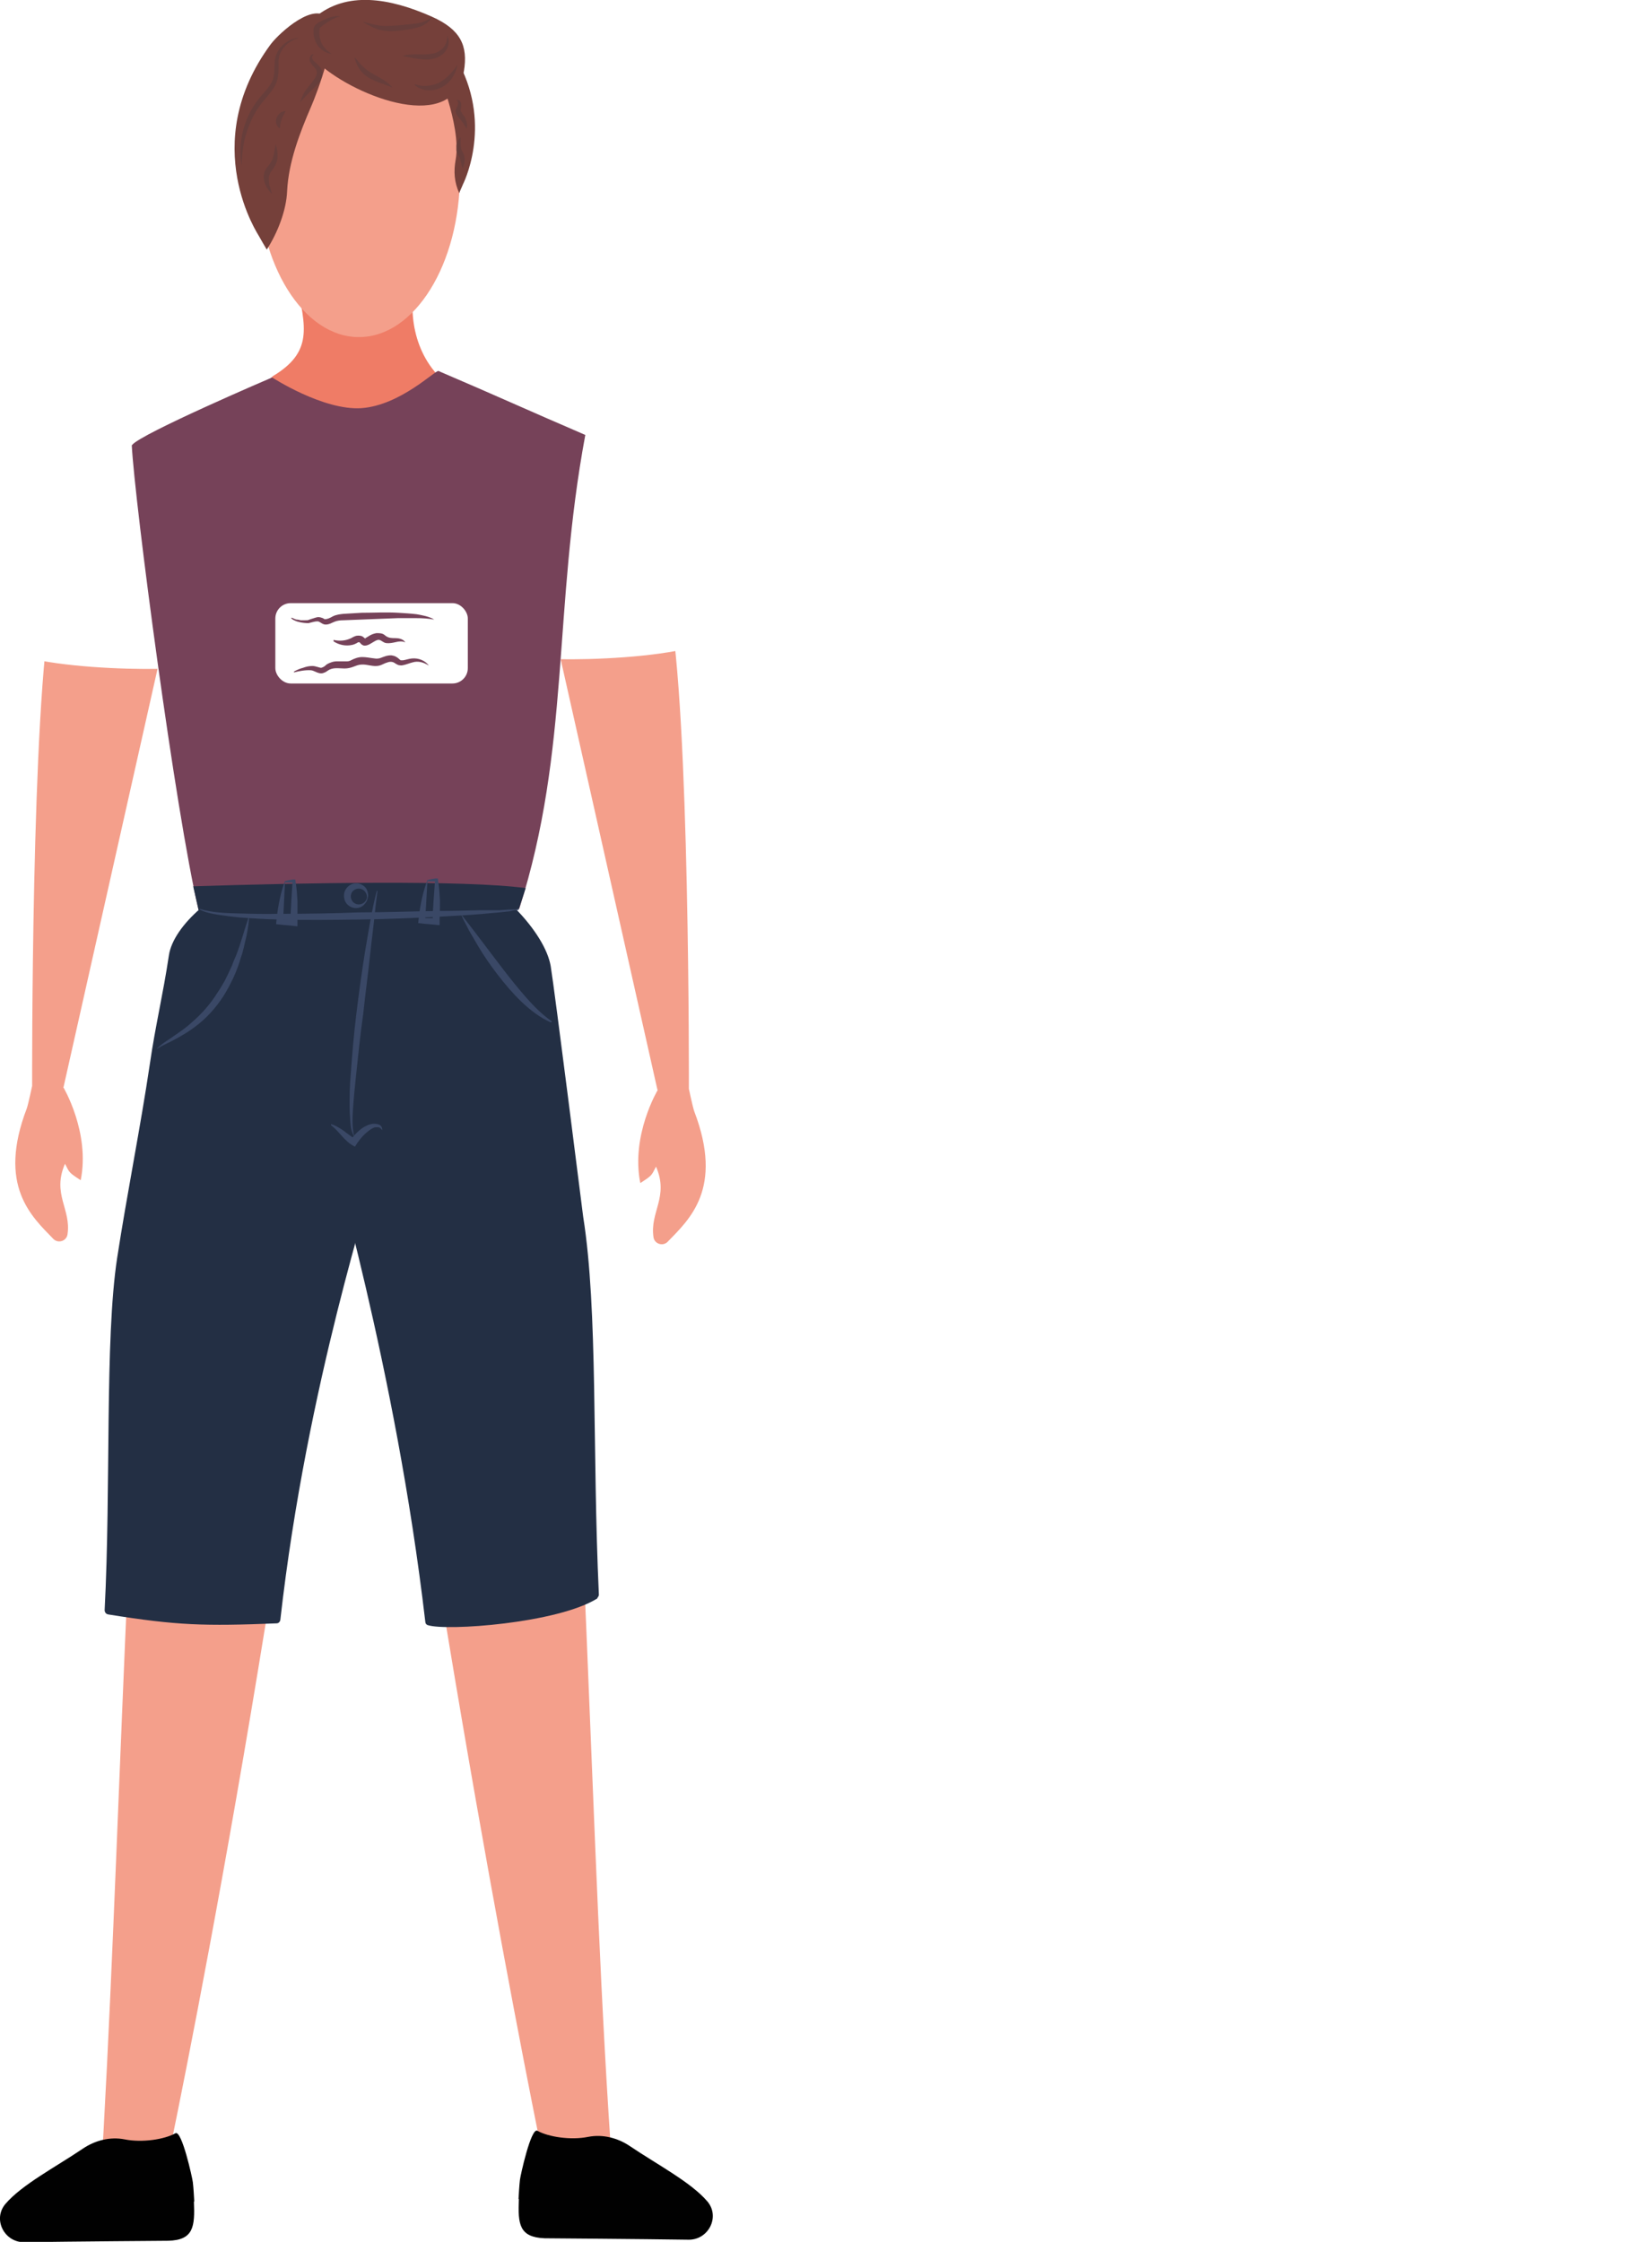 <?xml version="1.0" encoding="UTF-8"?> <svg xmlns="http://www.w3.org/2000/svg" xmlns:xlink="http://www.w3.org/1999/xlink" viewBox="0 0 46.26 62.78"><defs><style> .cls-1 { mask: url(#mask); } .cls-2 { filter: url(#luminosity-noclip-2); } .cls-3 { fill: #f49f8b; } .cls-4 { fill: #010101; } .cls-5 { fill: #ef7c66; } .cls-6 { fill: #fff; } .cls-7 { fill: #673e3b; } .cls-8 { fill: #232f44; } .cls-9 { fill: #3a4866; } .cls-10 { fill: #75403a; } .cls-11 { fill: #764259; } .cls-12, .cls-13 { mix-blend-mode: multiply; } .cls-13 { fill: url(#linear-gradient); } .cls-14 { isolation: isolate; } .cls-15 { fill: url(#linear-gradient-2); opacity: .4; } .cls-16 { mask: url(#mask-1); } </style><filter id="luminosity-noclip-2" data-name="luminosity-noclip" x=".27" y="50.59" width="45.99" height="12.2" color-interpolation-filters="sRGB" filterUnits="userSpaceOnUse"><feFlood flood-color="#fff" result="bg"></feFlood><feBlend in="SourceGraphic" in2="bg"></feBlend></filter><filter id="luminosity-noclip-3" x="8417.43" y="-8439.45" width="-32766" height="32766" color-interpolation-filters="sRGB" filterUnits="userSpaceOnUse"><feFlood flood-color="#fff" result="bg"></feFlood><feBlend in="SourceGraphic" in2="bg"></feBlend></filter><mask id="mask-1" x="8417.43" y="-8439.45" width="-32766" height="32766" maskUnits="userSpaceOnUse"></mask><linearGradient id="linear-gradient" x1="-6166.45" y1="7953.29" x2="-6120.46" y2="7953.29" gradientTransform="translate(6166.72 -7896.6)" gradientUnits="userSpaceOnUse"><stop offset="0" stop-color="#fff"></stop><stop offset=".04" stop-color="#e8e8e8"></stop><stop offset=".13" stop-color="#b8b8b8"></stop><stop offset=".23" stop-color="#8e8e8e"></stop><stop offset=".33" stop-color="#6a6a6a"></stop><stop offset=".44" stop-color="#4c4c4c"></stop><stop offset=".55" stop-color="#363636"></stop><stop offset=".67" stop-color="#262626"></stop><stop offset=".81" stop-color="#1c1c1c"></stop><stop offset="1" stop-color="#1a1a1a"></stop></linearGradient><mask id="mask" x=".27" y="50.59" width="45.99" height="12.2" maskUnits="userSpaceOnUse"><g class="cls-2"><g class="cls-16"><path class="cls-13" d="M20.43,62.56c-.16-.11-.84-.2-1.33-.3-.11-.02-.26-.04-.43-.05,2.16-.88,4.81-1.89,7.38-2.9,.15-.01,.3-.02,.43-.03,.05,0,.09-.01,.11-.02,2.03-.8,4.28-1.54,5.29-2.06,.06-.03,2.64-1.24,2.88-1.36,.17-.09,.12-.2-.1-.3,.05,0,.08,0,.09,0l.51-.11c1.79-.43,3.11-.83,4.42-1.24-1.18,.73-3.81,2.34-3.81,2.34,0,0-1.45,.25-1.9,.51,.46-.04,.43-.04,.69-.09-.09,.17-.86,.25-1.14,.39-.07,.04,.13,.05,.33,.02,.93-.12,2.37-.29,2.71-.71,.02-.02,.19-.12,.19-.12,0,0,4.54-1.62,6.26-2.38,.17,0,.33-.01,.48-.02,.16,0,.32-.03,.37-.06,1.07-.7,.04-1.04-.12-1.09-1.3-.15-1.79-.21-3.12-.36,0,0-.05,0-.12,0-.14-.1,0-.22,.29-.33,1.1-.14,2.26-.38,3.12-.65,.08-.01,.15-.03,.23-.04,0,0,1.53-.28,1.71-.61,.54-.15,.58-.24-.03-.31-.85-.1-1.88-.14-3.09-.02-.41-.02-1.47,.11-1.84,.17-3.59,.55-3.23,1.04-3.23,1.04,0,.02,0,.05,.01,.07,.02,0,.05,0,.07-.01-.16,.14-.16,.25,0,.34-.3,.16-.65,.26-1.85,.37-.3,.02-4.56,.31-4.97,.37-.32,.04-3.32,.38-6.21,1.09-.11,.03-.1,.06,.02,.06,.14,0,.29,.01,.46,.02-2.56,.79-6.78,2.31-6.78,2.31,0,0-.38,.1-.49,.12-2,.42-1.5,.59-1.24,.71,.06,.03,.34,.01,.47-.02,.49-.14,.17-.22,1.01-.39,0,.05-.03,.05,.19,.09,1-.26,.93-.51,.93-.51,0,0,6-1.52,8.97-2.28-.88,.44-1.79,.9-2.29,1.18,0,0-.08,.05-.08,.05-.05,.03-.09,.06-.13,.08-.68,.08-1.25,.17-1.52,.25-.78,.22-1.45,.38-2.17,.59-1.25,.35-2.61,.71-3.88,1.06-1.59,.45-3.63,1.24-5.69,1.91-.03,.01-.02,.02,.03,.02,.17,0,.33,.01,.48,.02-2.98,.99-5.93,1.99-8.57,2.84-.23,0-.47,.03-.71,.05-1.05,.1-2.25,.2-3.01,.3-.59,.08-.61,.21-.06,.21,1.31,0,4.06,0,4.06,0,.72,0,.96-.08,1.32-.21,.09-.03,.18-.07,.26-.11,.05-.02,.5-.29,.25-.27-.02,0-.05,0-.08,0,1.85-.48,5.62-1.48,10.33-2.78,.1,0,.19,0,.29,0,.06,0,.13,0,.16-.02,2.89-.86,6-1.62,7.82-2.05-.74,.49-1.97,1.24-3.78,2.06,.1,.02,.27,.03,.51,.03-2.51,1.3-4.26,2.27-5.08,2.74-.15-.01-1.16,.25-1.22,.27-.12,.04-.23,.07-.33,.11-.41,.14-.57,.21,.13,.21,0,0,2.72,0,4.02,0,.55,0,1.23-.13,1.1-.21Z"></path></g></g></mask><linearGradient id="linear-gradient-2" x1="-6166.45" y1="7953.29" x2="-6120.46" y2="7953.29" gradientTransform="translate(6166.72 -7896.6)" gradientUnits="userSpaceOnUse"><stop offset="0" stop-color="#4e4d4d"></stop><stop offset=".11" stop-color="#4e4d4d"></stop><stop offset="1" stop-color="#4e4d4d"></stop></linearGradient></defs><g class="cls-14"><g id="_Слой_2" data-name="Слой 2"><g id="_Слой_1-2" data-name="Слой 1"><g><g class="cls-12"><g class="cls-1"><path class="cls-15" d="M20.43,62.56c-.16-.11-.84-.2-1.33-.3-.11-.02-.26-.04-.43-.05,2.16-.88,4.81-1.89,7.38-2.9,.15-.01,.3-.02,.43-.03,.05,0,.09-.01,.11-.02,2.03-.8,4.28-1.54,5.29-2.06,.06-.03,2.64-1.24,2.88-1.36,.17-.09,.12-.2-.1-.3,.05,0,.08,0,.09,0l.51-.11c1.79-.43,3.11-.83,4.42-1.24-1.18,.73-3.81,2.34-3.81,2.34,0,0-1.45,.25-1.9,.51,.46-.04,.43-.04,.69-.09-.09,.17-.86,.25-1.14,.39-.07,.04,.13,.05,.33,.02,.93-.12,2.37-.29,2.71-.71,.02-.02,.19-.12,.19-.12,0,0,4.54-1.62,6.26-2.38,.17,0,.33-.01,.48-.02,.16,0,.32-.03,.37-.06,1.07-.7,.04-1.04-.12-1.09-1.3-.15-1.79-.21-3.12-.36,0,0-.05,0-.12,0-.14-.1,0-.22,.29-.33,1.1-.14,2.26-.38,3.12-.65,.08-.01,.15-.03,.23-.04,0,0,1.53-.28,1.71-.61,.54-.15,.58-.24-.03-.31-.85-.1-1.88-.14-3.09-.02-.41-.02-1.47,.11-1.84,.17-3.59,.55-3.23,1.04-3.23,1.04,0,.02,0,.05,.01,.07,.02,0,.05,0,.07-.01-.16,.14-.16,.25,0,.34-.3,.16-.65,.26-1.85,.37-.3,.02-4.56,.31-4.97,.37-.32,.04-3.32,.38-6.21,1.09-.11,.03-.1,.06,.02,.06,.14,0,.29,.01,.46,.02-2.56,.79-6.78,2.31-6.78,2.31,0,0-.38,.1-.49,.12-2,.42-1.5,.59-1.24,.71,.06,.03,.34,.01,.47-.02,.49-.14,.17-.22,1.01-.39,0,.05-.03,.05,.19,.09,1-.26,.93-.51,.93-.51,0,0,6-1.52,8.97-2.28-.88,.44-1.79,.9-2.29,1.18,0,0-.08,.05-.08,.05-.05,.03-.09,.06-.13,.08-.68,.08-1.25,.17-1.52,.25-.78,.22-1.45,.38-2.17,.59-1.25,.35-2.61,.71-3.88,1.06-1.59,.45-3.63,1.24-5.69,1.91-.03,.01-.02,.02,.03,.02,.17,0,.33,.01,.48,.02-2.98,.99-5.93,1.99-8.57,2.84-.23,0-.47,.03-.71,.05-1.05,.1-2.25,.2-3.01,.3-.59,.08-.61,.21-.06,.21,1.31,0,4.06,0,4.06,0,.72,0,.96-.08,1.32-.21,.09-.03,.18-.07,.26-.11,.05-.02,.5-.29,.25-.27-.02,0-.05,0-.08,0,1.85-.48,5.62-1.48,10.33-2.78,.1,0,.19,0,.29,0,.06,0,.13,0,.16-.02,2.89-.86,6-1.62,7.82-2.05-.74,.49-1.97,1.24-3.78,2.06,.1,.02,.27,.03,.51,.03-2.51,1.3-4.26,2.27-5.08,2.74-.15-.01-1.16,.25-1.22,.27-.12,.04-.23,.07-.33,.11-.41,.14-.57,.21,.13,.21,0,0,2.72,0,4.02,0,.55,0,1.23-.13,1.1-.21Z"></path></g></g><g><path class="cls-3" d="M1.78,30.44s3.11-13.84,3.11-13.84c.08-.51-2.45-1-2.83-.9-.55,.15-.5,.66-.6,1.16-.59,2.89-.56,13.55-.56,13.55,0,0-.11,.52-.15,.63-.83,2.17,.14,3.03,.74,3.65,.13,.14,.37,.07,.4-.12,.11-.71-.44-1.13-.07-1.98,.13,.25,.1,.24,.44,.46,.27-1.34-.49-2.61-.49-2.61Z"></path><path class="cls-3" d="M18.41,30.52s-3.11-13.84-3.11-13.84c-.08-.51,2.45-1,2.83-.9,.55,.15,.5,.66,.6,1.16,.59,2.89,.56,13.55,.56,13.55,0,0,.11,.52,.15,.63,.83,2.17-.14,3.03-.74,3.65-.13,.14-.37,.07-.4-.12-.11-.71,.44-1.13,.07-1.98-.13,.25-.1,.24-.44,.46-.27-1.34,.49-2.61,.49-2.61Z"></path><path class="cls-6" d="M.72,18.41c1.04,.26,2.67,.34,3.74,.32,.13,0,.24-.1,.26-.23,.56-4.43-1.01-6.03-1.01-6.03,0,0-2.24,1.74-3.19,5.63-.03,.14,.05,.28,.19,.32Z"></path><path class="cls-6" d="M19.34,18.14c-1.04,.26-2.67,.34-3.74,.32-.13,0-.24-.1-.26-.23-.56-4.43,1.01-6.03,1.01-6.03,0,0,2.24,1.74,3.19,5.63,.03,.14-.05,.28-.19,.32Z"></path><path class="cls-3" d="M15.41,30.59c1.04,9.06,1.08,21.24,1.75,30.34l-1.79,.29s-2.74-12.96-5.05-30.2l5.1-.43Z"></path><path class="cls-3" d="M4.49,30.42c-.94,9.07-1.12,21.85-1.69,30.95l1.7,.06s2.92-13.42,5.04-30.69l-5.05-.33Z"></path><g><path class="cls-4" d="M5.43,61.65c.03,.71-.01,1.08-.72,1.1,0,0-2.73,.02-4.04,.04-.55,0-.88-.64-.52-1.07,.46-.54,1.4-1.03,2.17-1.55,.34-.23,.76-.34,1.17-.26,.49,.1,1.12,0,1.42-.17,.18-.11,.48,1.27,.49,1.37,.02,.18,.03,.36,.04,.54Z"></path><path class="cls-4" d="M14.53,61.58c-.03,.71,.01,1.07,.72,1.1,0,0,2.73,.02,4.04,.04,.55,0,.88-.64,.52-1.07-.46-.54-1.4-1.03-2.17-1.55-.34-.23-.76-.34-1.17-.26-.49,.1-1.12,0-1.42-.17-.18-.11-.48,1.27-.49,1.37-.02,.18-.03,.36-.04,.54Z"></path></g><path class="cls-5" d="M7.63,10.55c-.27,.16-.23,1.07-.24,1.39-.01,.34,.26,.63,.57,.75,.31,.12,.66,.1,1,.08,.94-.08,1.87-.21,2.79-.41,.42-.09,1.12-.2,1.54-.1-.77-.62-.58-1.18-1.14-1.88-.7-.86-.75-2.15-.34-2.99-2.05,.43-3.82-1.08-3.5,.54,.25,1.24,.46,1.93-.68,2.61Z"></path><path class="cls-3" d="M12.88,4.88c0,2.52-1.27,4.56-2.83,4.56s-2.83-2.04-2.83-4.56S8.48,.32,10.04,.32s2.83,2.04,2.83,4.56Z"></path><path class="cls-8" d="M10.26,26.75c-.66-4.3-5.28-1.66-5.53,0-.17,1.13-.38,1.98-.53,3.02-.27,1.82-.64,3.64-.92,5.46-.35,2.3-.17,6.4-.35,9.86,0,.06,.04,.11,.1,.12,1.93,.31,2.69,.33,4.71,.25,.06,0,.1-.04,.11-.1,.75-6.65,2.61-12.14,2.63-12.5,.1-2.04,.1-4.11-.2-6.1Z"></path><path class="cls-8" d="M16.72,44.76s.05-.06,.05-.1c-.19-4.1-.02-7.94-.44-10.59-.02-.15-.8-6.36-.91-7.02-.33-1.88-5.15-5.44-6.03-1.17-.39,1.9-.3,3.94-.2,5.92,.02,.38,1.88,6.42,2.72,13.62,0,.04,.03,.08,.07,.09,.51,.17,3.63-.05,4.75-.75Z"></path><path class="cls-11" d="M3.7,12.46c.25-.32,3.92-1.89,3.92-1.89,0,0,1.43,.93,2.5,.86,1.1-.08,2.08-1.08,2.16-1.04,1.73,.74,2.39,1.05,4.11,1.79-.91,4.89-.42,8.79-1.85,13.27-3.37,.38-5.57,.16-8.98,.03-.65-2.75-1.79-11.43-1.87-13.01Z"></path><path class="cls-8" d="M14.54,25.45c-2.97,.47-7.32,.33-8.98,.03l-.15-.66c3.11-.1,7.62-.18,9.31,.05l-.19,.58Z"></path><path class="cls-10" d="M12.12,1.34c.18-.33,.63,.23,.74,.45,.93,1.78,.1,3.38,.1,3.38-.03,.08-.07,.15-.1,.24-.14-.31-.16-.61-.1-.94,.09-.49-.07-1.18-.21-1.65-.07-.25-.58-1.21-.44-1.48Z"></path><path class="cls-10" d="M9.2,.54c-.37-.53-1.36,.36-1.62,.7-2.07,2.81-.32,5.37-.33,5.37,.07,.13,.14,.24,.22,.38,.31-.48,.55-1.11,.57-1.64,.04-.81,.35-1.62,.67-2.36,.17-.39,.79-2.02,.49-2.45Z"></path><path class="cls-10" d="M12.99,2c.12-.72-.09-1.17-.89-1.53-1.19-.53-2.4-.73-3.29,.02-.48,.4-.41,.84,.15,1.32,1.05,.92,3.75,1.95,4.03,.18Z"></path><g><path class="cls-7" d="M12.79,2.8s.07,0,.08,.02c.02,.02,.03,.04,.04,.07,0,.02,.01,.06,0,.09,0,.03,0,.05-.01,.07,0,.04,0,.06,0,.06,0,0,.01,.02,.03,.04,.01,.03,.03,.05,.05,.08,.02,.03,.05,.07,.06,.11,.04,.08,.05,.17,.03,.26-.05-.06-.08-.13-.13-.19-.04-.06-.1-.12-.14-.18-.02-.03-.04-.07-.04-.12,0-.04,.02-.08,.04-.12,.02-.03,.03-.07,.03-.1,0-.03-.01-.08-.05-.08h0Z"></path><path class="cls-7" d="M12.95,4.7c-.03-.08-.04-.16-.06-.22,0-.03-.01-.06-.02-.07,0-.02-.02-.03-.04-.07-.02-.03-.04-.08-.05-.13,0-.05,0-.1,0-.14,.01-.09,.06-.16,.12-.23,0,.15-.02,.3,.06,.43,.04,.06,.06,.15,.05,.22,0,.08-.03,.15-.05,.22h-.01Z"></path><path class="cls-7" d="M7.82,3.59c-.1-.09-.11-.2-.07-.3,.04-.09,.12-.18,.25-.18-.04,.07-.08,.15-.11,.23-.03,.08-.05,.16-.05,.24h-.01Z"></path><path class="cls-7" d="M8.35,1.07c-.17,.05-.31,.14-.41,.27-.1,.13-.15,.27-.14,.43,0,.16,.01,.35-.06,.55-.08,.19-.22,.33-.32,.46-.22,.24-.38,.54-.49,.86-.06,.16-.1,.32-.12,.49-.03,.17-.04,.34-.04,.52-.13-.69,.08-1.43,.54-1.96,.11-.13,.24-.26,.31-.41,.07-.16,.06-.34,.07-.51,0-.36,.31-.68,.67-.71h0Z"></path><path class="cls-7" d="M8.78,1.54c-.06,.03-.05,.09-.02,.13,.01,.02,.02,.03,.04,.05l.07,.06s.12,.1,.15,.22c.02,.12-.03,.21-.06,.27-.04,.07-.09,.12-.14,.17l-.14,.13c-.09,.09-.17,.18-.27,.29,.03-.13,.09-.25,.17-.36,.08-.11,.17-.2,.24-.31,.03-.05,.06-.12,.05-.18,0-.06-.06-.11-.1-.16-.04-.05-.09-.1-.1-.17,0-.06,.02-.16,.1-.16h0Z"></path><path class="cls-7" d="M7.59,5.41c-.08-.1-.16-.2-.19-.34-.02-.07-.02-.15,0-.23,.02-.08,.07-.14,.11-.19,.07-.09,.11-.15,.14-.26,.03-.1,.04-.22,.07-.35,.04,.12,.06,.24,.05,.36,0,.12-.06,.24-.13,.34-.08,.09-.13,.2-.11,.32,0,.12,.05,.23,.08,.35h-.01Z"></path><path class="cls-7" d="M11.63,2.36c.13,.05,.25,.05,.36,.04,.11-.01,.22-.04,.31-.09,.2-.1,.35-.27,.51-.49-.05,.26-.2,.5-.45,.63-.24,.12-.55,.11-.75-.07h0Z"></path><path class="cls-7" d="M9.51,.47c-.08,.01-.14,.04-.2,.07-.06,.03-.12,.07-.18,.11-.06,.04-.12,.08-.16,.12-.02,.02-.04,.04-.02,.02,0,.03,0,.05-.01,.08,0,.12,.02,.24,.07,.35,.06,.11,.15,.21,.28,.29-.15-.02-.29-.1-.38-.22-.09-.12-.14-.28-.13-.43,0-.04,0-.08,.02-.11,.01-.04,.05-.07,.08-.09,.06-.05,.13-.08,.2-.11,.14-.06,.28-.12,.44-.09h0Z"></path><path class="cls-7" d="M10.17,.61c.18,.05,.34,.09,.5,.11,.16,.02,.31,0,.48-.01,.17-.02,.34-.03,.5-.05,.16-.03,.31-.07,.45-.19-.08,.16-.25,.26-.41,.3-.17,.05-.34,.07-.52,.09-.17,.02-.35,.02-.52-.02-.17-.04-.33-.13-.48-.22h0Z"></path><path class="cls-7" d="M9.94,1.61c.08,.1,.15,.19,.23,.26,.08,.07,.15,.13,.24,.18,.18,.11,.41,.2,.58,.4-.22-.09-.45-.15-.66-.27-.1-.06-.19-.14-.26-.24-.07-.1-.11-.21-.14-.32h.01Z"></path><path class="cls-7" d="M12.53,1.01c.06,.13,.04,.3-.06,.43-.1,.13-.26,.2-.41,.22-.15,.02-.28,0-.41-.02-.13-.02-.25-.05-.38-.07,.25-.09,.52-.02,.78-.06,.13-.01,.25-.06,.34-.15,.09-.09,.14-.22,.13-.35h.01Z"></path></g><g><path class="cls-9" d="M5.59,25.45c.35,.11,.73,.12,1.1,.13,.37,.01,.75,.02,1.12,.01,.75,0,1.5-.01,2.24-.04,.75,0,1.5-.03,2.25-.04,.37,0,.75-.01,1.12-.02h.56s.28-.02,.28-.02c.09,0,.2,0,.27-.02,0,.04-.03,.03-.05,.04h-.07s-.14,.03-.14,.03l-.28,.03-.56,.05c-.37,.03-.75,.05-1.12,.07-.75,.04-1.5,.07-2.25,.08-.75,.01-1.5,.02-2.25,0-.38-.01-.75-.03-1.12-.06-.19-.02-.37-.04-.56-.07-.18-.03-.37-.06-.54-.15v-.02Z"></path><path class="cls-9" d="M10.57,24.96c-.04,.29-.07,.57-.1,.86-.03,.29-.07,.57-.1,.86-.06,.57-.14,1.15-.2,1.72-.08,.57-.14,1.14-.2,1.72-.03,.29-.06,.57-.08,.86-.02,.28-.04,.58,.03,.85-.08-.13-.1-.27-.11-.42-.01-.14-.02-.29-.02-.43,0-.29,0-.58,.03-.87,.04-.58,.09-1.16,.16-1.73,.07-.58,.15-1.15,.24-1.72,.1-.57,.18-1.14,.33-1.71h.02Z"></path><path class="cls-9" d="M10.29,25.17c-.01,.06-.05,.12-.1,.17-.05,.05-.13,.09-.22,.09-.09,0-.19-.04-.26-.12-.07-.08-.09-.2-.07-.31,.03-.11,.11-.2,.21-.24,.1-.04,.21-.03,.29,.02,.08,.04,.13,.11,.15,.18,.02,.07,.03,.14,0,.2Zm-.02,0c.03-.12-.05-.25-.17-.28-.12-.03-.25,.05-.27,.16-.03,.11,.04,.24,.16,.27,.12,.03,.25-.04,.28-.16Z"></path><path class="cls-9" d="M7.97,24.68c.06-.02,.15-.04,.24-.05h.06s.01,.08,.01,.08c.03,.18,.04,.35,.05,.53,0,.18,0,.35,0,.52v.18s-.19-.02-.19-.02l-.23-.02-.18-.02,.02-.17c.04-.39,.13-.78,.23-1.04Zm.01,.02l-.05,1.04s.21,0,.21,0c-.02,.02,.05-1.03,.05-1.03,.01,.01-.21,0-.21,0Z"></path><path class="cls-9" d="M11.96,24.65c.06-.02,.15-.04,.24-.05h.06s.01,.08,.01,.08c.03,.18,.04,.35,.05,.53,0,.18,0,.35-.01,.52v.18s-.19-.02-.19-.02l-.23-.02-.18-.02,.02-.17c.04-.39,.14-.78,.24-1.04Zm.01,.02l-.06,1.04s.21,0,.21,0c-.02,.02,.06-1.03,.06-1.03,.01,.01-.21,0-.21,0Z"></path><path class="cls-9" d="M9.27,31.48c.08,.02,.15,.06,.22,.1,.07,.04,.13,.08,.19,.13,.12,.09,.22,.16,.33,.23l-.24,.06c.1-.16,.23-.31,.39-.42,.08-.05,.18-.1,.29-.11,.05,0,.12,0,.18,.03,.06,.04,.08,.1,.07,.15-.03-.04-.05-.07-.09-.08-.04-.01-.08,0-.12,0-.08,.03-.15,.08-.22,.14-.13,.11-.24,.25-.33,.4-.15-.07-.26-.18-.36-.29-.1-.11-.19-.22-.31-.31v-.02Z"></path><path class="cls-9" d="M4.41,29.35c.15-.15,.33-.24,.49-.36,.16-.11,.32-.22,.46-.35,.29-.25,.54-.53,.74-.86,.06-.08,.1-.16,.15-.24,.05-.08,.09-.17,.13-.25l.12-.26c.03-.09,.07-.18,.11-.27,.14-.36,.24-.75,.37-1.13-.01,.2-.04,.4-.08,.59-.05,.19-.08,.39-.15,.58-.11,.39-.28,.75-.49,1.09-.22,.34-.49,.64-.82,.88-.16,.12-.33,.22-.51,.32-.18,.1-.36,.17-.53,.28v-.02Z"></path><path class="cls-9" d="M15.42,28.63c-.31-.14-.58-.35-.82-.58-.24-.23-.46-.49-.66-.75-.2-.26-.39-.53-.56-.82l-.25-.43c-.07-.15-.16-.29-.22-.45,.41,.52,.8,1.05,1.2,1.57,.2,.26,.41,.52,.62,.76,.22,.25,.45,.48,.72,.67v.02Z"></path></g><rect class="cls-6" x="7.71" y="16.89" width="5.39" height="2.25" rx=".43" ry=".43"></rect><g><path class="cls-11" d="M8.2,17.31s.06,.03,.1,.04c.04,0,.08,.01,.12,.02,.04,0,.08,0,.12,0,.04,0,.09,0,.1-.01,.03-.01,.08-.03,.12-.04,.04-.01,.08-.03,.15-.04,.04,0,.11,.02,.13,.03,.02,.01,.03,.02,.05,.03,.08,0,.14-.03,.23-.08,.1-.05,.21-.06,.3-.07l.51-.03c.34,0,.68-.02,1.02,0,.17,.01,.34,.02,.51,.04,.17,.03,.35,.06,.5,.15-.17-.03-.34-.04-.51-.04-.17,0-.34,0-.51,0l-1.02,.04-.51,.02c-.08,0-.17,.01-.24,.04-.08,.03-.15,.08-.25,.08-.1,0-.16-.09-.23-.09-.08,0-.16,.03-.25,.05-.09,0-.17-.01-.26-.03-.04-.01-.08-.02-.12-.04-.04-.02-.08-.03-.11-.08h.02Z"></path><path class="cls-11" d="M9.34,17.92c.18,.04,.34,.02,.47-.04,.02,0,.03-.02,.04-.02,.01,0,.03-.02,.06-.03,.03-.01,.05-.03,.12-.03,.03,0,.09,0,.13,.03,.03,.02,.05,.04,.06,.05,.04,.04,.02,0,0,0-.02,0,0,0,.03-.02,.06-.03,.13-.1,.29-.13,.04,0,.09,0,.14,.01,.05,.01,.09,.04,.11,.06,.09,.07,.18,.07,.28,.07,.09,0,.22,.02,.28,.12-.08-.04-.18-.03-.26-.01-.09,.02-.18,.04-.27,.03-.1-.01-.16-.11-.24-.09-.08,.02-.15,.08-.23,.12-.04,.02-.08,.04-.14,.04-.05,0-.1-.04-.12-.07-.03-.04-.06-.03-.1,0-.04,.02-.08,.04-.13,.05-.18,.04-.37,0-.52-.1v-.02Z"></path><path class="cls-11" d="M8.26,18.79c.08-.04,.15-.07,.23-.09,.08-.03,.16-.05,.26-.05,.09,0,.22,.06,.25,.05,.06-.02,.09-.04,.12-.07,.03-.03,.09-.06,.15-.08,.05-.02,.11-.03,.16-.03,.1,0,.18,0,.25,0,.07,0,.1,0,.17-.04,.06-.03,.17-.08,.29-.08,.11,0,.2,.02,.28,.03,.08,.01,.13,.02,.17,.01,.05,0,.12-.04,.22-.07,.05-.01,.12-.03,.19-.01,.07,.01,.14,.06,.17,.09,.03,.03,.04,.03,.05,.04,.01,0,.04,0,.07,0,.07-.01,.15-.04,.24-.05,.19-.02,.38,.06,.48,.2-.14-.09-.3-.14-.46-.09-.08,.02-.15,.05-.23,.07-.04,.01-.08,.02-.13,.01-.04,0-.08-.03-.12-.05-.06-.05-.14-.06-.22-.03-.08,.02-.15,.07-.23,.09-.17,.04-.33-.04-.49-.03-.08,0-.15,.03-.23,.06-.08,.03-.16,.05-.25,.05-.16,0-.33-.04-.47,.06-.03,.02-.07,.05-.11,.06-.04,.02-.09,.02-.13,.01-.09-.02-.15-.07-.23-.08-.16-.01-.32,.02-.48,.06v-.02Z"></path></g></g></g></g></g></g></svg> 